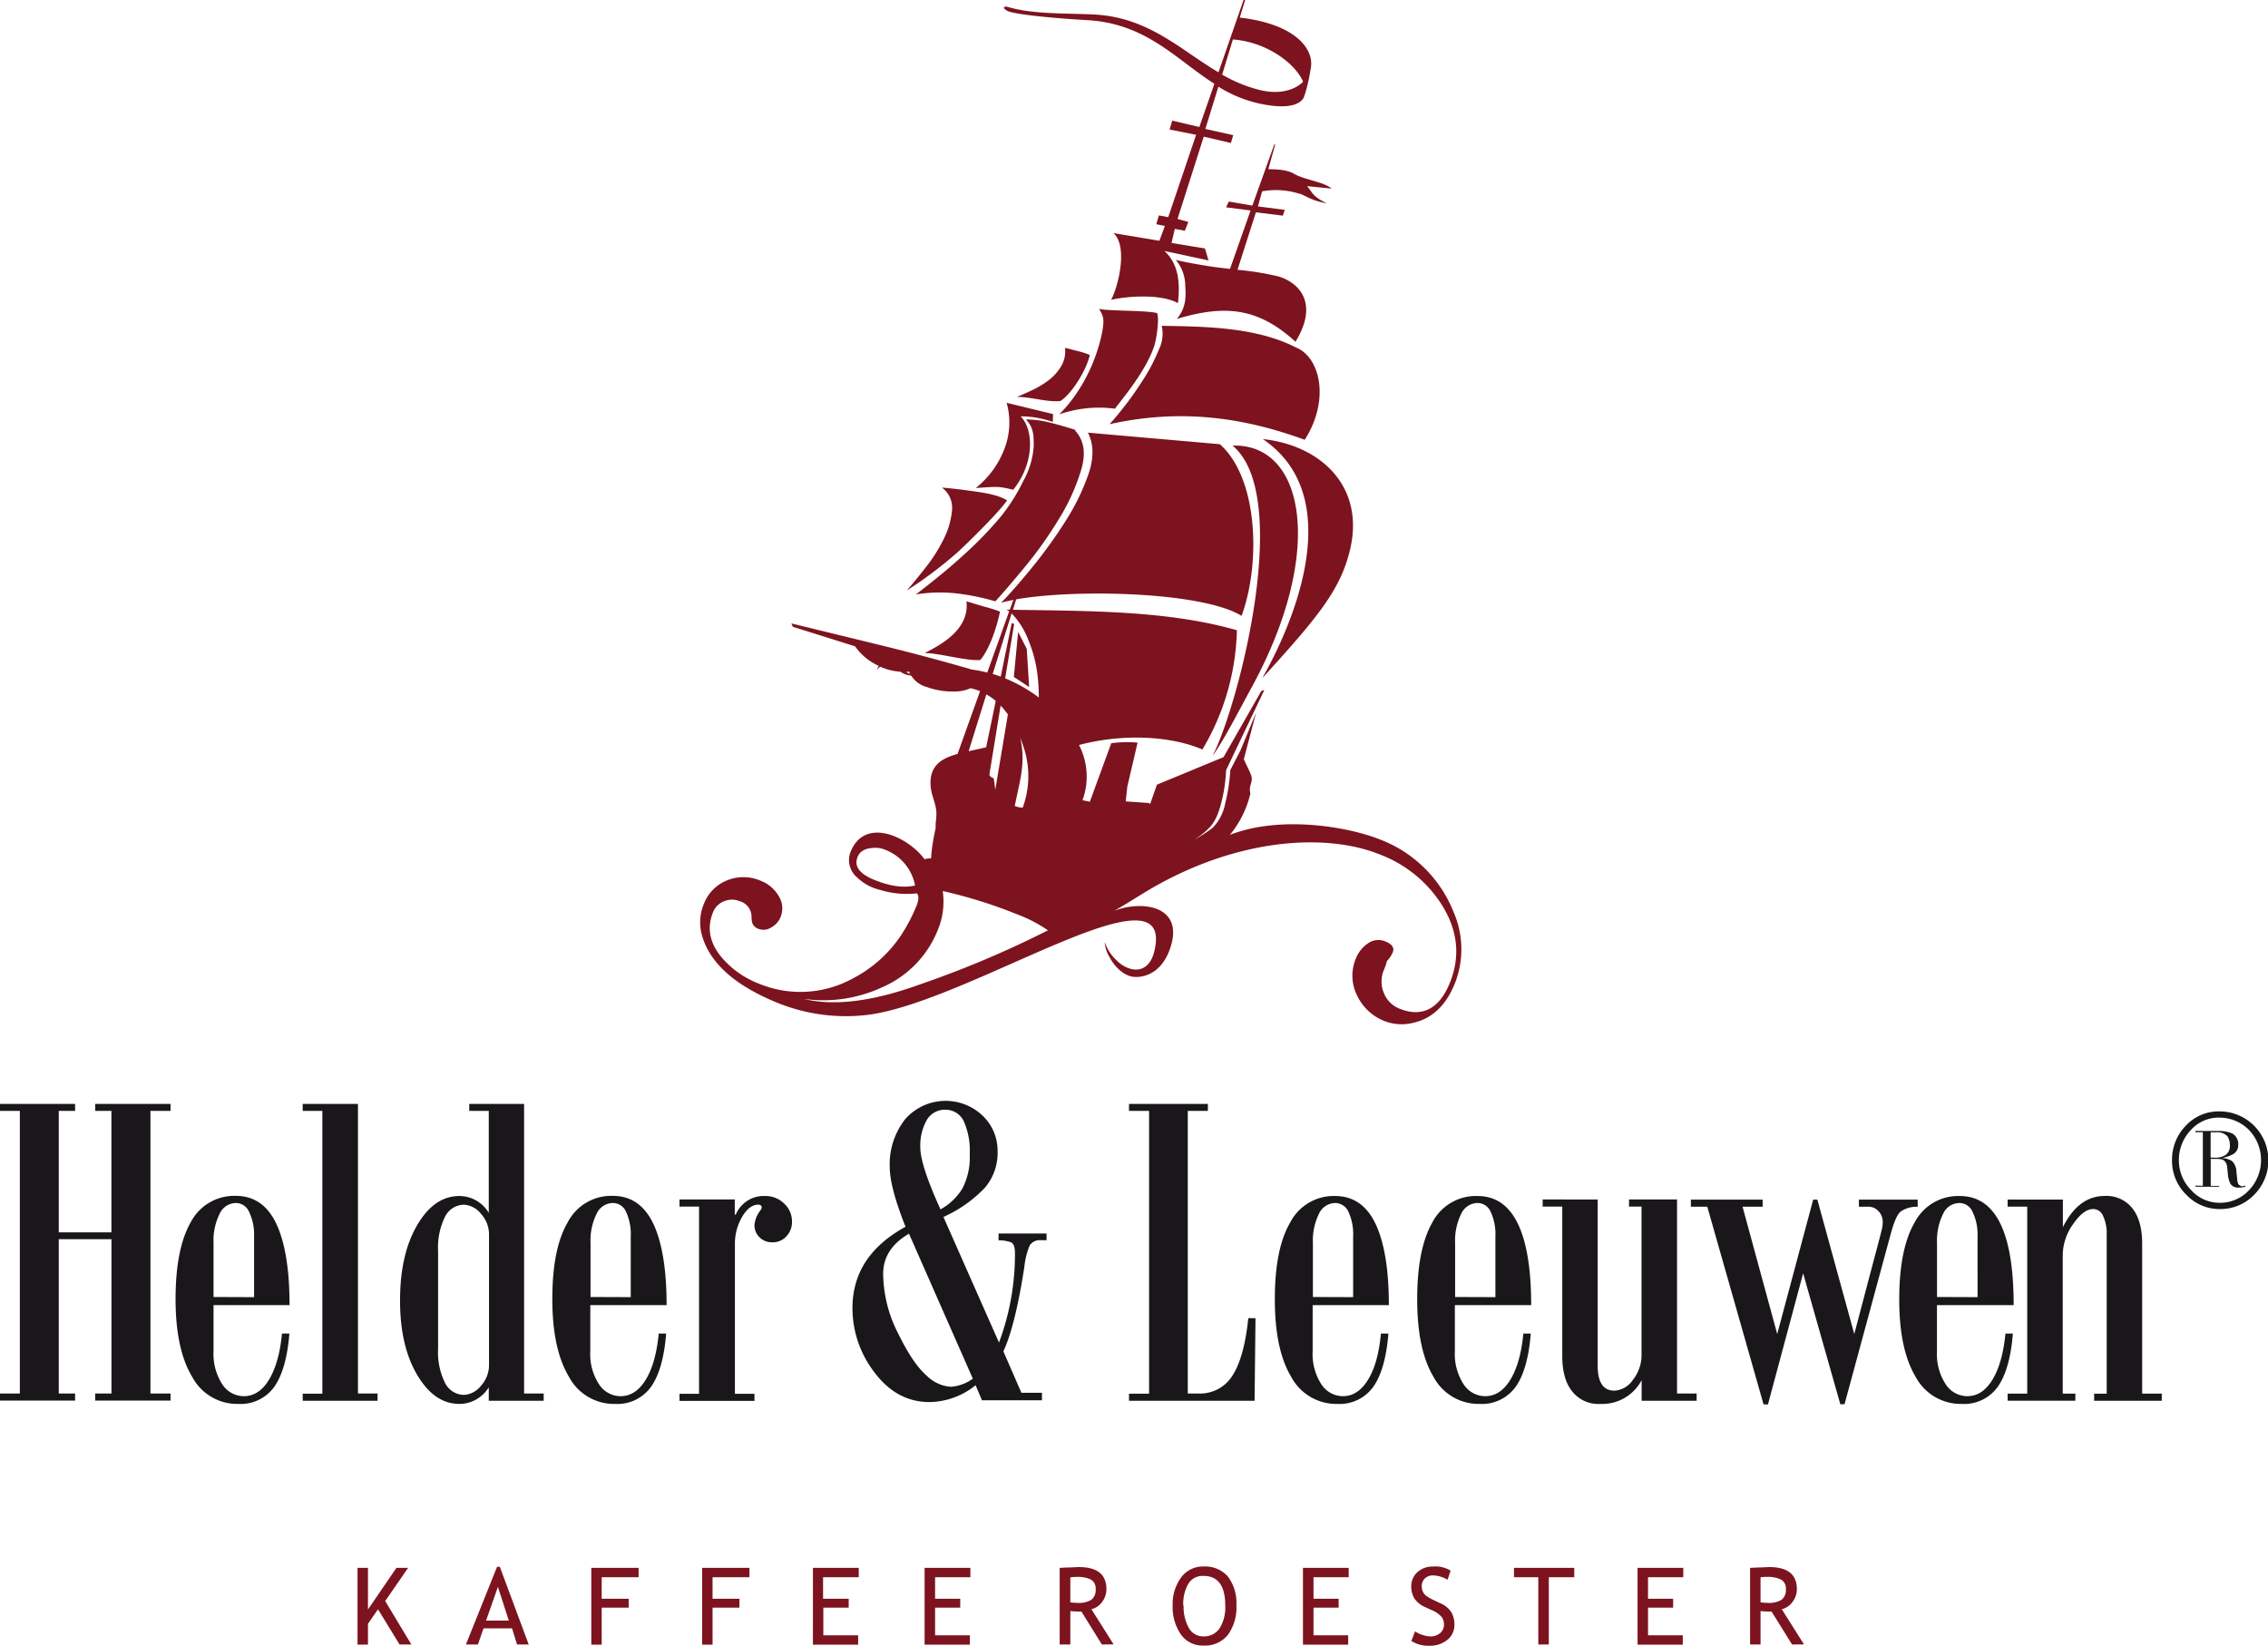 <svg id="b7e2892a-d63c-4f37-aa61-4ccf78ca84c1" data-name="Ebene 1" xmlns="http://www.w3.org/2000/svg" viewBox="0 0 451.49 327.55"><defs><style>.ad66e123-0bfd-47ed-a71f-f1fdbbb2eb24{fill:#1a171b;}.ac90320d-fa14-476a-83c3-7948952f2805,.ad66e123-0bfd-47ed-a71f-f1fdbbb2eb24{fill-rule:evenodd;}.ac90320d-fa14-476a-83c3-7948952f2805{fill:#7d131e;}</style></defs><title>logo_helder_leeuwen</title><path class="ad66e123-0bfd-47ed-a71f-f1fdbbb2eb24" d="M116,509.56H101v-1.41h3.24V477.43H93.75v30.72H97v1.41h-15v-1.41h4V451.9h-4v-1.39H97v1.39H93.75v24.17h10.48V451.9H101v-1.39h15v1.39h-4v56.25h4v1.41Zm23.83-19H124.56v9.19a11.07,11.07,0,0,0,1.72,6.53,5.12,5.12,0,0,0,4.31,2.4c2,0,3.68-1.09,5-3.27s2.22-5.23,2.59-9.19h1.48c-.39,4.76-1.39,8.29-3,10.58a8.24,8.24,0,0,1-7.16,3.42,10.16,10.16,0,0,1-9.22-5.44Q117,499.31,117,489.34t3-15.24a9.77,9.77,0,0,1,9-5.29c3.56,0,6.25,1.81,8,5.44s2.69,9.06,2.69,16.28Zm-7.2-1.59V476.88a10.5,10.5,0,0,0-1-4.9,2.87,2.87,0,0,0-2.58-1.75,3.62,3.62,0,0,0-3.28,2.16,11.9,11.9,0,0,0-1.21,5.81v10.74Zm24.61,20.62H142.31v-1.41h3.91V451.9h-3.91v-1.39h11v57.64h3.9v1.41Zm33.09,0H179.35v-2.68a6.86,6.86,0,0,1-5.85,3.31q-5,0-8.42-5.81t-3.39-14.85c0-6.06,1.13-11,3.39-14.89s5.07-5.83,8.42-5.83a6.82,6.82,0,0,1,5.85,3.36V451.9h-3.89v-1.39h10.92v57.64h3.9v1.41Zm-10.93-7.17V476.61a6.12,6.12,0,0,0-1.61-4.24,4.69,4.69,0,0,0-3.32-1.8,4.27,4.27,0,0,0-3.84,2.42,13.84,13.84,0,0,0-1.37,6.79v19.49a13.73,13.73,0,0,0,1.37,6.74,4.26,4.26,0,0,0,3.84,2.41,4.63,4.63,0,0,0,3.32-1.81,6.1,6.1,0,0,0,1.61-4.22Zm35.43-11.86H199.56v9.19a10.93,10.93,0,0,0,1.72,6.53,5.12,5.12,0,0,0,4.31,2.4c2,0,3.66-1.09,5-3.27s2.21-5.23,2.59-9.19h1.48q-.57,7.14-3,10.58a8.24,8.24,0,0,1-7.16,3.42,10.16,10.16,0,0,1-9.21-5.44C193.1,501.12,192,496,192,489.34s1-11.73,3.05-15.24a9.76,9.76,0,0,1,9-5.29c3.55,0,6.24,1.81,8,5.44s2.7,9.06,2.7,16.28Zm-7.22-1.59V476.88a10.52,10.52,0,0,0-.93-4.9,2.89,2.89,0,0,0-2.58-1.75,3.62,3.62,0,0,0-3.29,2.16,11.9,11.9,0,0,0-1.2,5.81v10.74Zm20.91-16.42a6,6,0,0,1,5.84-3.71,5.28,5.28,0,0,1,3.79,1.5,4.8,4.8,0,0,1,1.56,3.62,4.09,4.09,0,0,1-1.09,2.88,3.58,3.58,0,0,1-2.8,1.21,3.48,3.48,0,0,1-2.58-1,3.33,3.33,0,0,1-1-2.43,5.55,5.55,0,0,1,1.09-2.8,1.85,1.85,0,0,0,.36-.63c0-.43-.25-.63-.72-.63-1.14,0-2.2.78-3.17,2.4a10.59,10.59,0,0,0-1.45,5.56v29.69h3.89v1.41H217.32v-1.41h3.89V470.94h-3.89v-1.41h11v3Zm61.89,5.09h-1.12a2.4,2.4,0,0,0-2.24,1,14.78,14.78,0,0,0-1.08,4.3c-1.21,7.8-2.59,13.41-4.18,16.82l3.59,8.24h4.09v1.5H277.53l-1.27-3a14.84,14.84,0,0,1-9.19,3.35c-4.36,0-8-2-10.93-5.89a20.94,20.94,0,0,1-4.39-12.78c0-7,3.52-12.35,10.56-16.22-2.09-5.26-3.14-9.23-3.14-11.88a14.52,14.52,0,0,1,3.05-9.5,10.69,10.69,0,0,1,15.42-.75,9.62,9.62,0,0,1,3,7.08,10.72,10.72,0,0,1-2.54,7.3,26.36,26.36,0,0,1-8.24,5.8l11.06,25a50.21,50.21,0,0,0,3.18-17.81c0-1.22-.28-1.93-.83-2.16a7.13,7.13,0,0,0-2.44-.38v-1.36h9.56v1.36Zm-21.17-6.12a11.8,11.8,0,0,0,4.35-4.1,13.29,13.29,0,0,0,1.5-6.92,14.2,14.2,0,0,0-1.22-6.62,4,4,0,0,0-3.68-2.21,4.14,4.14,0,0,0-3.62,2,10.29,10.29,0,0,0-1.31,5.57q0,3.4,4,12.24Zm6.49,33.72L263,476.34c-3.42,2-5.14,4.65-5.14,8a26.55,26.55,0,0,0,3,11.89c2,4.08,3.9,6.85,5.65,8.35a7.59,7.59,0,0,0,4.78,2.23,8.33,8.33,0,0,0,4.35-1.57Zm56.25-12.07-.18,16.42h-25v-1.41h4V451.9h-4v-1.39h15.7v1.39h-4v56.25h2.14a7.57,7.57,0,0,0,6.77-3.6q2.33-3.6,3.14-11.41Zm26.65-2.61H343.36v9.19a11.07,11.07,0,0,0,1.71,6.53,5.15,5.15,0,0,0,4.31,2.4q3,0,5-3.27c1.35-2.16,2.2-5.23,2.57-9.19h1.49c-.39,4.76-1.39,8.29-3,10.58a8.25,8.25,0,0,1-7.16,3.42,10.19,10.19,0,0,1-9.22-5.44c-2.17-3.63-3.23-8.76-3.23-15.41s1-11.73,3.05-15.24a9.75,9.75,0,0,1,8.95-5.29c3.55,0,6.24,1.81,8,5.44s2.7,9.06,2.7,16.28Zm-7.21-1.59V476.88a10.51,10.51,0,0,0-.94-4.9,2.91,2.91,0,0,0-2.59-1.75,3.63,3.63,0,0,0-3.28,2.16,12,12,0,0,0-1.2,5.81v10.74Zm35.53,1.59H371.67v9.19a11.07,11.07,0,0,0,1.72,6.53,5.15,5.15,0,0,0,4.32,2.4c2,0,3.67-1.09,5-3.27s2.22-5.23,2.59-9.19h1.48q-.57,7.14-3,10.58a8.26,8.26,0,0,1-7.16,3.42,10.19,10.19,0,0,1-9.23-5.44c-2.16-3.63-3.22-8.76-3.22-15.41s1-11.73,3-15.24a9.77,9.77,0,0,1,9-5.29q5.34,0,8,5.44c1.79,3.62,2.69,9.06,2.69,16.28Zm-7.21-1.59V476.88a10.38,10.38,0,0,0-.95-4.9,2.86,2.86,0,0,0-2.58-1.75,3.64,3.64,0,0,0-3.28,2.16,12,12,0,0,0-1.21,5.81v10.74Zm40.11,20.62h-11v-4.09a8.89,8.89,0,0,1-8.25,4.72A6.63,6.63,0,0,1,395,507.7c-1.3-1.62-1.95-4-1.95-7V470.94h-3.9v-1.41H400.1v33.05c0,3.37,1.11,5,3.35,5a4.76,4.76,0,0,0,3.67-2.16,7.94,7.94,0,0,0,1.71-5.09V470.94h-2.49v-1.41h9.56v38.62h3.9v1.41Zm43.95-38.62v-1.41h-11.7v1.41H454a2.66,2.66,0,0,1,2,.89,3,3,0,0,1,.84,2.1,6.89,6.89,0,0,1-.14,1.39c-.1.44-.71,2.81-1.86,7.09l-3.66,13.87-7.35-26.75H443l-7.16,26.75-6.9-25.34h4v-1.41H418.65v1.41h3.27l11.2,39.34H434L441,484.22l7.4,26.06h.84l9.11-33.58q1-3.81,2-4.72a5.53,5.53,0,0,1,3.33-1Zm19.11,19.59H467.64v9.19a11,11,0,0,0,1.72,6.53,5.15,5.15,0,0,0,4.32,2.4c2,0,3.67-1.09,5-3.27s2.21-5.23,2.59-9.19h1.48q-.57,7.14-3,10.58a8.22,8.22,0,0,1-7.17,3.42,10.18,10.18,0,0,1-9.21-5.44q-3.25-5.44-3.24-15.41t3.05-15.24a9.78,9.78,0,0,1,9-5.29c3.56,0,6.26,1.81,8.05,5.44s2.68,9.06,2.68,16.28Zm-7.19-1.59V476.88a10.37,10.37,0,0,0-1-4.9,2.86,2.86,0,0,0-2.58-1.75,3.63,3.63,0,0,0-3.28,2.16,12,12,0,0,0-1.21,5.81v10.74Zm36.67,20.62v-1.41h-3.9V478.3c0-3-.65-5.38-1.94-7a6.55,6.55,0,0,0-5.51-2.47q-5.25,0-8.33,6.22v-5.5h-11v1.41h3.9v37.21h-3.9v1.41h13.48v-1.41h-2.51V480.5a10.74,10.74,0,0,1,2.07-6.07q2.06-3,4-3a2.14,2.14,0,0,1,1.95,1.36,8,8,0,0,1,.73,3.66v31.73h-2.5v1.41Z" transform="translate(-82.05 -230.8)"/><path class="ac90320d-fa14-476a-83c3-7948952f2805" d="M161.59,558.1l-4.29-7-2,2.88v4.14h-2.08V542.85h2.08v8.29l5.67-8.29h2.32l-4.56,6.6,5.21,8.65Zm23.39,0-1-3.22h-5.67l-1.12,3.22H174.8L181,542.64h.55l5.75,15.46Zm-3.81-11.47-2.36,6.72h4.53l-2.17-6.72Zm20.66-1.92V549h5.37v1.77h-5.37v7.37h-2.07V542.85h9.42v1.86Zm22.07,0V549h5.35v1.77H223.9v7.37h-2.08V542.85h9.42v1.86Zm22,0V549H251v1.77h-5.05v5.5h6.93v1.87h-9V542.85H253v1.86Zm22.3,0V549h5v1.77h-5v5.5h6.91v1.87h-9V542.85h9.11v1.86ZM301.4,558.1l-4.07-6.55c-.47,0-1.2,0-2.21-.1v6.65H293V542.85l1.62-.08c1,0,1.73-.08,2.19-.08q5.49,0,5.49,4.38a4.13,4.13,0,0,1-.87,2.59,3.68,3.68,0,0,1-2.11,1.42l4.42,7Zm-6.28-13.39v5a10.59,10.59,0,0,0,1.46.11,4.77,4.77,0,0,0,2.72-.61,2.45,2.45,0,0,0,.86-2.16,2,2,0,0,0-.91-1.85,5.94,5.94,0,0,0-2.9-.55c-.2,0-.61,0-1.23.09Zm20.37,5.63a8.94,8.94,0,0,1,1.65-5.53,5.34,5.34,0,0,1,4.49-2.23,6,6,0,0,1,4.86,2,8.77,8.77,0,0,1,1.69,5.72,9.24,9.24,0,0,1-1.7,5.89,5.82,5.82,0,0,1-4.85,2.12,5.25,5.25,0,0,1-4.52-2.24,9.63,9.63,0,0,1-1.62-5.77Zm2.18,0a8.57,8.57,0,0,0,1,4.39,3.25,3.25,0,0,0,2.93,1.76,3.71,3.71,0,0,0,3.24-1.62,7.84,7.84,0,0,0,1.12-4.53q0-5.9-4.36-5.89a3.31,3.31,0,0,0-3,1.58,8.08,8.08,0,0,0-1,4.31Zm25.86-5.63V549h5v1.77h-5v5.5h6.9v1.87h-9V542.85h9.1v1.86ZM363,557.41l.76-1.93a4.78,4.78,0,0,0,1.45.71,5.19,5.19,0,0,0,1.55.3,2.78,2.78,0,0,0,2-.68,2.14,2.14,0,0,0,.74-1.69,2.64,2.64,0,0,0-.41-1.43,5,5,0,0,0-2.07-1.44l-1.22-.57a4.91,4.91,0,0,1-2.18-1.73,4.53,4.53,0,0,1-.63-2.41,3.7,3.7,0,0,1,1.21-2.82,4.4,4.4,0,0,1,3.1-1.13,5.69,5.69,0,0,1,3.52.82l-.61,1.81a4.62,4.62,0,0,0-1.27-.58,5,5,0,0,0-1.58-.28,2.24,2.24,0,0,0-1.67.6,2.09,2.09,0,0,0-.61,1.55,2.74,2.74,0,0,0,.21,1.06,2.4,2.4,0,0,0,.62.81,10.27,10.27,0,0,0,1.59.91l1.25.59a4.79,4.79,0,0,1,2.19,1.76,4.88,4.88,0,0,1,.64,2.6,3.74,3.74,0,0,1-1.39,2.92,5.45,5.45,0,0,1-3.69,1.19,6.18,6.18,0,0,1-3.46-.94Zm27.37-12.7V558.1h-2.09V544.71h-4.84v-1.86h12v1.86Zm19.75,0V549h5v1.77h-5v5.5h6.92v1.87h-9V542.85h9.1v1.86Zm28.67,13.39-4.07-6.55c-.46,0-1.2,0-2.2-.1v6.65h-2.08V542.85l1.61-.08c1,0,1.74-.08,2.19-.08,3.66,0,5.51,1.46,5.51,4.38a4.15,4.15,0,0,1-.89,2.59,3.68,3.68,0,0,1-2.11,1.42l4.42,7Zm-6.27-13.39v5a10.45,10.45,0,0,0,1.45.11,4.83,4.83,0,0,0,2.73-.61,2.48,2.48,0,0,0,.86-2.16,2,2,0,0,0-.92-1.85,5.92,5.92,0,0,0-2.9-.55C433.58,544.62,433.17,544.66,432.56,544.71Z" transform="translate(-82.05 -230.8)"/><path class="ac90320d-fa14-476a-83c3-7948952f2805" d="M275.33,364c-5.93-1.71-11.83-3.28-17.74-4.73l-18-4.39.29.67,12.38,3.88a11.7,11.7,0,0,0,4.72,3.9h0a3.9,3.9,0,0,0-.37.79,3.57,3.57,0,0,1,.66-.64,11,11,0,0,0,4,1,4.52,4.52,0,0,0,2.17.78,5.3,5.3,0,0,0,3.11,2.28,15.15,15.15,0,0,0,5.52.89,7.74,7.74,0,0,0,3.19-.66,13.38,13.38,0,0,1,1.89.59l-4.48,12.49c-2.48.73-5.9,1.89-5.32,6.76.17,1.52.91,3,1.07,4.44s-.22,2.59-.09,3.46c-1.76,8.19.07,5.54-2.23,6.31-3.13-4.33-11.82-8.63-14.71-1.51a4.46,4.46,0,0,0,1.15,5,10,10,0,0,0,4.86,2.65,18,18,0,0,0,7.17.64c.42.48.4,1.29-.07,2.48a34,34,0,0,1-3,5.75,25.79,25.79,0,0,1-9.72,8.73,21.62,21.62,0,0,1-18.69,1,18.24,18.24,0,0,1-7.6-5.48q-3.33-4.2-1.5-8.71a3.85,3.85,0,0,1,2.22-2.2,4.07,4.07,0,0,1,3.12,0,3.23,3.23,0,0,1,2.33,3,6.54,6.54,0,0,0,.1,1.19,1.94,1.94,0,0,0,1.2,1.28,2.84,2.84,0,0,0,2.62-.25,4.07,4.07,0,0,0,1.83-2,4.6,4.6,0,0,0-.36-4.28,7.1,7.1,0,0,0-3.53-3,8.66,8.66,0,0,0-6.7-.11,8.22,8.22,0,0,0-4.67,4.75,9.57,9.57,0,0,0-.31,6.38q2.41,8.16,15,13.27A36.32,36.32,0,0,0,255,432.76c20.41-2.76,61.36-31,56.82-12.55-.69,2.82-2.52,4-4.68,3.42A6.13,6.13,0,0,1,304.4,422a8.7,8.7,0,0,1-2.43-3.71,6.27,6.27,0,0,0,.91,2.91c1,2,2.85,3.75,4.7,4s5.85-.41,7.57-6.15c2.39-7.94-5.65-9.1-11.23-7,3.69-2.15,3.32-2,5.46-3.3,17.57-10.87,36-12.48,47.42-7.86A25.1,25.1,0,0,1,369.14,411c3.14,5.06,3.63,10.2,1.55,15.37s-5.48,7-10,5.2a5.56,5.56,0,0,1-3.17-3.17,5.88,5.88,0,0,1,0-4.51,11.16,11.16,0,0,0,.63-1.82,5.79,5.79,0,0,0,1.14-1.7c.39-.92-.09-1.63-1.4-2.17a3.56,3.56,0,0,0-3.51.35,6.51,6.51,0,0,0-2.41,3,8.82,8.82,0,0,0,.22,7.35,10.09,10.09,0,0,0,5.47,5.12,9.38,9.38,0,0,0,5.31.44c4-.77,6.85-3.39,8.69-7.9a18.53,18.53,0,0,0-.21-14.15,25.49,25.49,0,0,0-14.82-14.58c-5.58-2.24-19.18-4.95-29.75-.87a20,20,0,0,0,4.09-8.26c-.45-1.56.64-2.25.14-3.61-.43-1.15-.88-1.85-1.45-3.2l2.45-9.28-3.15,7.6-2,3.87a34.12,34.12,0,0,1-1,6.58,9.56,9.56,0,0,1-2.49,4.89,32.47,32.47,0,0,1-3.64,2.37c3.53-2.36,4.32-3.72,5.25-7a31.89,31.89,0,0,0,1.05-6.84l7.61-15.95-.6.2-7.52,13.16-13.26,5.48-1.35,3.85-.26-.2-4.6-.32.31-2.91,2.05-8.79a24.92,24.92,0,0,0-5.24.12L299,390.38a11.89,11.89,0,0,0-1.46-.3,13.68,13.68,0,0,0-.69-11c8.12-2.18,17.82-2,24.56.89a48.42,48.42,0,0,0,6.87-23.73c-13.86-4-30-3.82-44.58-4.08l.64-2.07c11.77-2.09,37-1.54,44.87,3.28,3.88-10.6,3.25-27.5-4.33-34.16l-26.26-2.3c1.15,2.25,1.21,5,.14,8.16a44.46,44.46,0,0,1-4.77,9.72,95.3,95.3,0,0,1-6.81,9.35c-2.41,2.93-4.37,5.15-5.84,6.62.72-.19,1.53-.39,2.44-.56l-.71,1.94h-.67a3.11,3.11,0,0,1,.54.35l-4.36,12.17a27.13,27.13,0,0,0-3.21-.62Zm66.48-114.39A36.82,36.82,0,0,0,343,244.3c.66-3.83-3.19-8.74-14.15-10l1.08-3.52-.32,0-5,14.41c-7.57-4.45-13.85-10.93-24.7-11.5-5.33-.28-12.33,0-17.3-1.53-.45-.13-1.22.1-.23.66.65.81,9.81,1.64,16.32,2,11.64.74,17.52,7.84,25.1,12.66l-3,8.6-5.39-1.27-.53,1.77,5.28,1.05-5.55,16.39-1.86-.35-.52,1.75,1.71.36-1.09,2.94-9.16-1.53c2.92,2.51,1.05,10.49-.45,13.28,3.57-.79,10-1.17,13.31.66.4-3.81.26-7.63-2.69-10.38l8.77,1.88-.71-2.38-6.65-1.1.65-2.8,2,.37.69-1.75-2.15-.59L321.68,258l5.4,1.26.47-1.56L322,256.47l2.59-8.42a25.81,25.81,0,0,0,10.61,3.78c3.75.45,5.75-.33,6.43-1.69l0-.09a1.76,1.76,0,0,0,.15-.44Zm-.38-2.58v.08c-1.74,1.68-4.78,2.54-8.62,1.6a29,29,0,0,1-7.47-3.06l2.14-7c6.8.52,12.38,4.79,13.95,8.34Zm-60.31,105.5c-.58,2.86-2,7.36-3.93,9.63-2.7.24-8.22-1.39-11.07-1.39,3.77-1.87,8.93-4.93,8.32-10.29.82.22,2.89.89,3.7,1.1a27.11,27.11,0,0,1,3,.95Zm2.75,13.05.86-9,1.72,3.37.47,7.58-3.05-2Zm.06-10.62-.48-.13-2.19,10.64c-.52-.21-1.06-.37-1.59-.54l3.76-12.05a15.57,15.57,0,0,1,3.37,5.4,26,26,0,0,1,1.88,7.82c.12,1.15.16,2.32.17,3.52a30.48,30.48,0,0,0-6.7-3.81L283.93,355Zm-3.65,15.33-1.92,9.25-3.48.77L278.4,369a12.42,12.42,0,0,1,1.88,1.3ZM279,385l2.24-13.75a14.19,14.19,0,0,1,1.45,1.75l-2.51,15c-.08-.65-.16-1.4-.34-2.34A1.14,1.14,0,0,1,279,385Zm-16.63-20.45.66-.08c.06.16.13.32.18.47l-.84-.39Zm22.77,13.07a30.35,30.35,0,0,1,1,2.93,18.25,18.25,0,0,1-.5,11,4.7,4.7,0,0,1-1.59-.35c.31-1.43.6-2.78.81-3.8,1-4.42.9-7,.28-9.8Zm-43,52a27.8,27.8,0,0,0,15.6-2.36,20.8,20.8,0,0,0,10.9-11.12,14.81,14.81,0,0,0,1.08-8,95.37,95.37,0,0,1,14.69,4.59,28.64,28.64,0,0,1,6.26,3.23A201.52,201.52,0,0,1,265,426.79q-13.87,5-22.85,2.84Zm10.5-27.86c.36-1.44,1.54-2.19,3.53-2.21a4.33,4.33,0,0,1,1.82.28,9.48,9.48,0,0,1,6.22,7.21c-2.27.53-5,.15-8.11-1.12-2.75-1.12-3.91-2.5-3.46-4.16Zm94.55-133.43-4.95-.48c1.12,1.22.92,1.95,3.94,3.42-3.54-.64-4.29-1.71-5.76-2a15.37,15.37,0,0,0-7.12-.39l-.83,3,5.34.69-.39,1.15-5.36-.66-3.66,11.44a58,58,0,0,1,8.17,1.32c4.59,1.43,7.84,5.74,3.37,13-7.63-7-14.32-7.3-23.61-4.55,1.94-2.34,1.79-4.58,1.67-6.66a8.12,8.12,0,0,0-1.88-5.08c1.75.43,4.08.86,7,1.31.9.15,2.27.3,3.79.48L331,272.69l-4.88-.63.55-1.15,4.68.81,4.41-12.27.12.2-1.35,4.83c1,0,3.61,0,5.1.9,2.1,1.23,6,1.6,7.57,3Zm-5.41,50c-12.11-4.43-24.62-6.27-38.86-3.1.82-.87,1.88-2.15,3.2-3.85s2.54-3.49,3.75-5.4a35,35,0,0,0,2.9-5.67,7,7,0,0,0,.54-4.66c8.76.13,18.87.27,26.73,4.31,4.83,1.94,6.81,10.45,1.74,18.37Zm-8.46,47.45c6.14-10.74,17.08-36.09.12-47.59,11.42,1.21,20.42,9.35,17.34,22.11-1.9,7.77-6.05,13-17.46,25.48Zm-9.77,15.24c5.23-10.48,15.81-51.65,3.86-61.53C341.85,319,346,340.81,331,368c-2.72,5-5,9.51-7.44,13.1ZM312.4,293.11c-2.25-.57-9.71-.38-11.57-.84,1,1.56,1,2.26.69,4.32a33.57,33.57,0,0,1-5.67,13.22,30.5,30.5,0,0,1-2.92,3.46A24.1,24.1,0,0,1,304,312.14c.58-.76,1.39-1.79,2.39-3.1,2-2.64,4.48-6.32,5.47-9.51.46-1.51,1-5.31.53-6.42ZM299,301.41c-.58,2.85-3.53,7.74-5.86,9.21-2.71.26-5.81-.84-8.64-.82.8-.34,1.82-.78,3-1.34a18.57,18.57,0,0,0,3.33-2,9.88,9.88,0,0,0,2.48-2.79,5.83,5.83,0,0,0,.75-3.64c.8.19,1.62.41,2.44.62a15.45,15.45,0,0,1,2.5.8Zm-7.37,13.37a19.37,19.37,0,0,0-6.4-1.12c2.63,2.67,2.78,9.3-1.46,14.6-3.07-.65-2.66-.66-7.48-.33a18.15,18.15,0,0,0,5.65-7.65,14.49,14.49,0,0,0,.5-9.31l9.24,2.24-.05,1.57Zm4.41,1.69c1.78,1.89,2.21,4.43,1.3,7.64a41.07,41.07,0,0,1-4.5,10,80.42,80.42,0,0,1-6.86,9.64c-2.49,3-4.41,5.25-5.79,6.73a47.15,47.15,0,0,0-7.84-1.59,30.36,30.36,0,0,0-8,.22c1.15-.83,2.67-2.05,4.61-3.62s4-3.36,6.18-5.39a76.59,76.59,0,0,0,6.22-6.58,37.29,37.29,0,0,0,4.4-7,16.38,16.38,0,0,0,2.07-6.93c0-2.13,0-3.7-1.56-5.31a19.75,19.75,0,0,1,4.72.61c1.69.42,3.4.92,5.11,1.46l0,.19Zm-13.51,13.94c-2.15,3-9.08,9.61-9.69,10.16a82.06,82.06,0,0,1-10.27,7.75q1.47-1.68,3.62-4.41a31.54,31.54,0,0,0,3.65-5.69,15.8,15.8,0,0,0,1.72-5.79,5,5,0,0,0-2-4.59c2,.17,4.16.43,6.47.76S280.86,329.34,282.57,330.41Z" transform="translate(-82.05 -230.8)"/><path class="ad66e123-0bfd-47ed-a71f-f1fdbbb2eb24" d="M523.79,452a8.91,8.91,0,0,0-6.56,2.79,9.7,9.7,0,0,0-2.8,6.92,9.42,9.42,0,0,0,2.86,6.89,9.1,9.1,0,0,0,6.69,2.84,9.33,9.33,0,0,0,6.8-2.84,9.73,9.73,0,0,0-7-16.6Zm-3.22,14.81V456.15h-1.48v-.25h4.77a6.49,6.49,0,0,1,2.56.49,2.42,2.42,0,0,1,1.19,2.32,2,2,0,0,1-1.19,1.89,7,7,0,0,1-2.13.69,4,4,0,0,1,2.07.58,3,3,0,0,1,.89,2.11l.2,1.91c.09.47.24.73.44.8a.8.8,0,0,0,.42.21,1.12,1.12,0,0,0,.67-.16l.1.21a3.36,3.36,0,0,1-1.3.21,1.81,1.81,0,0,1-1.74-.78,5.37,5.37,0,0,1-.5-2.08l-.11-.95A2.16,2.16,0,0,0,525,462a1.37,1.37,0,0,0-.63-.44,4.83,4.83,0,0,0-1.14-.1h-1.09v5.37h1.67V467h-4.7v-.23Zm1.55-10.65h1.14a2.75,2.75,0,0,1,2.21.8,3.18,3.18,0,0,1,.48,1.76,2.18,2.18,0,0,1-.77,1.89,3.65,3.65,0,0,1-2.26.6h-.8v-5.05Zm1.67-2.92a8.29,8.29,0,0,1,6,2.49,8.69,8.69,0,0,1,0,11.92,7.85,7.85,0,0,1-5.83,2.54,7.6,7.6,0,0,1-5.73-2.54,8.34,8.34,0,0,1-2.43-5.94,8.59,8.59,0,0,1,2.38-6A7.47,7.47,0,0,1,523.79,453.23Z" transform="translate(-82.05 -230.8)"/></svg>